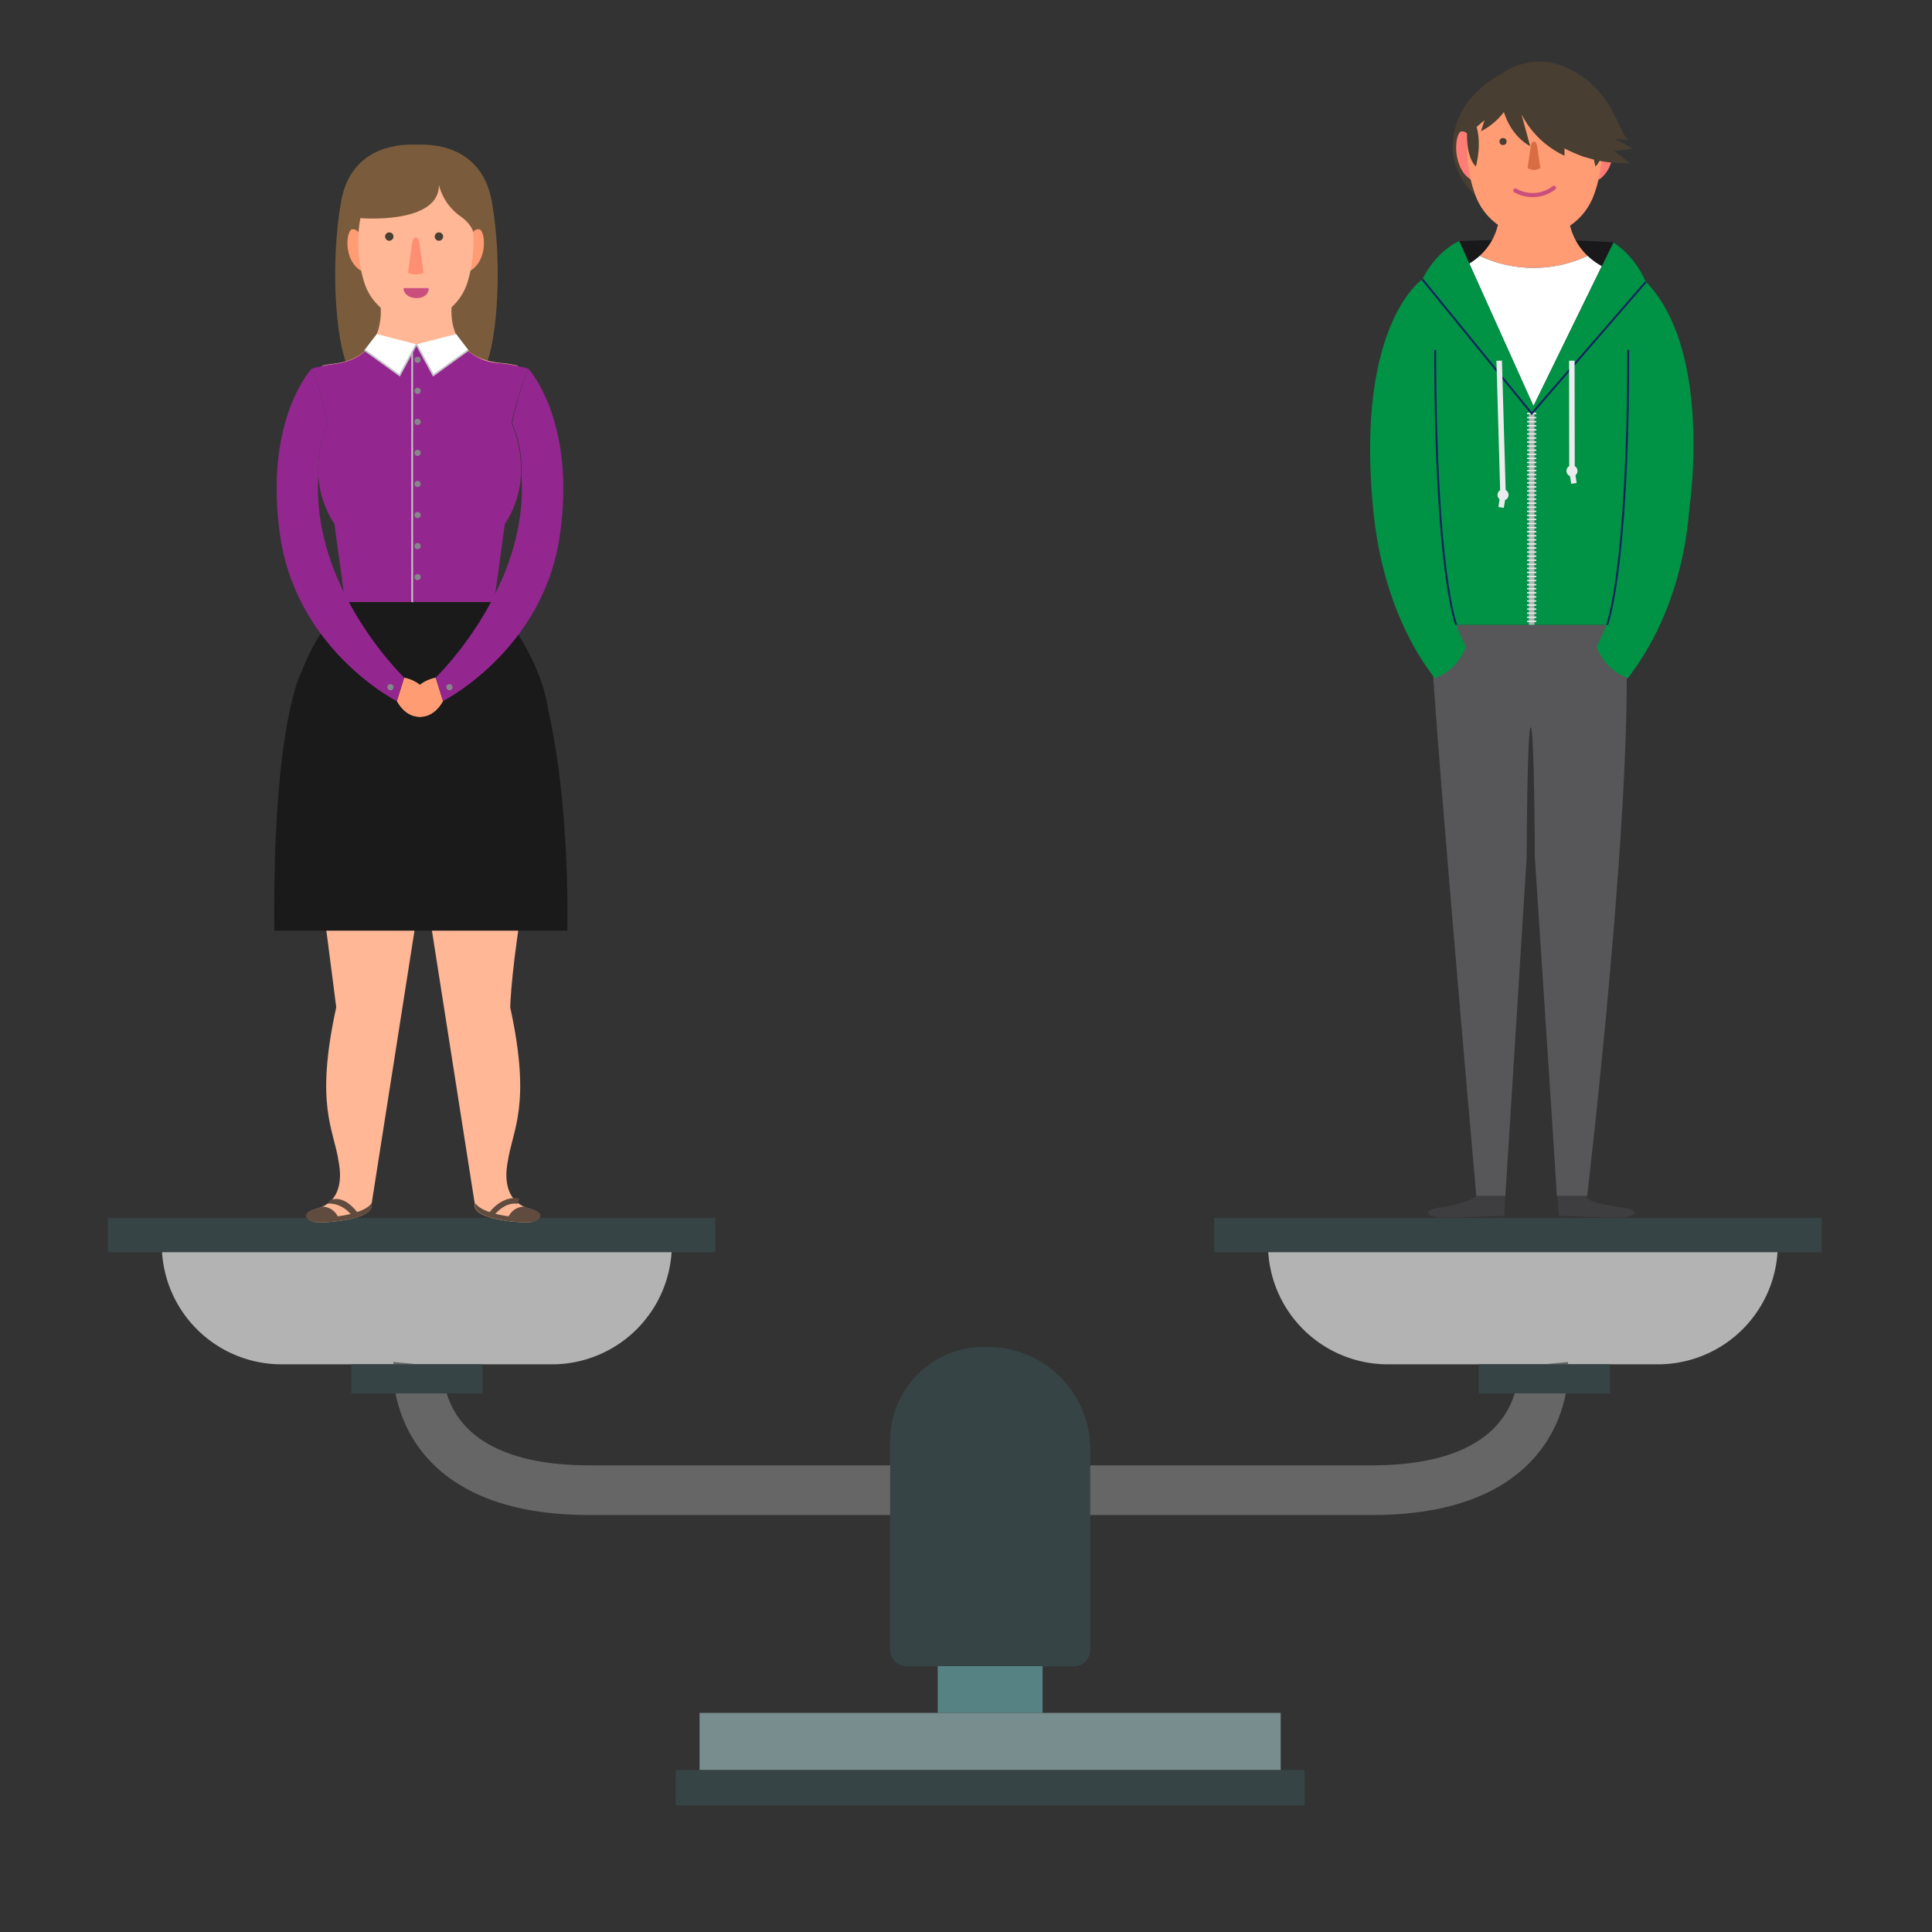 <svg xmlns="http://www.w3.org/2000/svg" xmlns:xlink="http://www.w3.org/1999/xlink" viewBox="0 0 350 350"><rect x="0" y="0" width="350" height="350" fill="#333333" stroke="none"/><defs><style>.cls-1{isolation:isolate;}.cls-2{opacity:0.6;mix-blend-mode:multiply;fill:url(#radial-gradient);}.cls-3{fill:#b3b3b3;}.cls-4{fill:#364445;}.cls-10,.cls-19,.cls-27,.cls-28,.cls-29,.cls-30,.cls-31,.cls-5{fill:none;}.cls-5{stroke:#666;stroke-width:9px;}.cls-10,.cls-18,.cls-19,.cls-28,.cls-29,.cls-30,.cls-31,.cls-5{stroke-miterlimit:10;}.cls-6{fill:#578284;}.cls-7{fill:#788d8e;}.cls-8{fill:#ffb796;}.cls-9{fill:#604c3f;}.cls-10{stroke:#604c3f;}.cls-11{fill:#1a1a1a;}.cls-12{fill:#7a5c3c;}.cls-13{fill:#ff9c73;}.cls-14{fill:#ff8f73;}.cls-15{fill:#ca4f7d;}.cls-16{fill:#93278f;}.cls-17,.cls-18{fill:#fff;}.cls-18,.cls-19{stroke:#c5c5c7;stroke-width:0.3px;}.cls-20{fill:#868788;}.cls-21{fill:#483e31;}.cls-22{fill:#57575a;}.cls-23{fill:#009245;}.cls-24{fill:#19181b;}.cls-25{fill:#ff7d74;}.cls-26{fill:#d86d44;}.cls-27{stroke:#ca4f7d;stroke-linecap:round;stroke-linejoin:round;stroke-width:0.75px;}.cls-28{stroke:#b0b2b4;}.cls-29,.cls-31{stroke:#ececed;}.cls-29{stroke-width:0.25px;}.cls-30{stroke:#12235b;stroke-width:0.35px;}.cls-32{fill:#ececed;}.cls-33{fill:#3e3d3f;}</style><radialGradient id="radial-gradient" cx="-22765.9" cy="-147538.28" r="243.3" gradientTransform="translate(11264 8859.21) scale(0.49 0.06)" gradientUnits="userSpaceOnUse"><stop offset="0" stop-color="#252525"/><stop offset="0.29" stop-color="#484848" stop-opacity="0.83"/><stop offset="0.7" stop-color="#aaa" stop-opacity="0.34"/><stop offset="0.92" stop-color="#efefef" stop-opacity="0"/></radialGradient></defs><title>img</title><g class="cls-1"><g id="Layer_1" data-name="Layer 1"><path class="cls-2" d="M298,327.09c0-7.78-52.86-14.09-118-14.09S61.89,319.31,61.89,327.09,114.75,341.18,180,341.18,298,334.87,298,327.09Z"/><path class="cls-3" d="M117.86,221.65H33.1a3.8,3.8,0,0,0-3.79,3.8h0A21.7,21.7,0,0,0,51,247.16H100a21.71,21.71,0,0,0,21.71-21.71h0A3.8,3.8,0,0,0,117.86,221.65Z"/><rect class="cls-4" x="19.54" y="220.63" width="110.05" height="6.22"/><path class="cls-3" d="M318.26,221.65H233.51a3.8,3.8,0,0,0-3.8,3.8h0a21.71,21.71,0,0,0,21.7,21.71h48.94a21.71,21.71,0,0,0,21.71-21.71h0A3.8,3.8,0,0,0,318.26,221.65Z"/><rect class="cls-4" x="219.95" y="220.63" width="110.05" height="6.22"/><path class="cls-5" d="M75.75,247.16s-2.15,22.8,31,22.8h71.94"/><rect class="cls-4" x="63.63" y="247.16" width="23.79" height="5.27"/><path class="cls-5" d="M279.57,247.16s2.15,22.8-31,22.8H176.62"/><rect class="cls-4" x="267.89" y="247.16" width="23.79" height="5.27" transform="translate(559.58 499.59) rotate(180)"/><path class="cls-4" d="M178.27,244h.66a18.58,18.58,0,0,1,18.58,18.58v36.29a3,3,0,0,1-3,3H164.26a3,3,0,0,1-3-3V261a17,17,0,0,1,17-17Z"/><rect class="cls-6" x="169.88" y="301.84" width="18.99" height="8.47"/><rect class="cls-7" x="126.73" y="310.31" width="105.28" height="10.36"/><rect class="cls-4" x="122.39" y="320.67" width="113.97" height="6.38"/><path class="cls-8" d="M75.91,163.37l-18-4.14c2.21,16.94,3,23.25,3,23.25-3.91,17.91-.43,22,.46,28.1.1.65,1.47,6.84-3.91,8.36-3.25.92-1.67,2.16-.48,2.43s10.83-.27,10.32-3.15Z"/><path class="cls-9" d="M67.34,218.22a2.7,2.7,0,0,1,0-.28h0c-1.27,1.89-6.16,2.4-6.16,2.4a3.18,3.18,0,0,0-2.76-1.75h0a7.68,7.68,0,0,1-1,.35c-3.25.92-1.67,2.16-.48,2.43S67.85,221.1,67.34,218.22Z"/><path class="cls-9" d="M63.87,220.34c-2.13-2.73-4.59-2.27-4.59-2.27l.63-.7c.11,0,2.22-1.09,4.84,2.27Z"/><path class="cls-8" d="M77.43,163.37l18-4.14c-2.85,15.67-3,23.25-3,23.25,3.9,17.91.42,22-.47,28.1-.1.65-1.46,6.84,3.91,8.36,3.25.92,1.67,2.16.49,2.43s-10.84-.27-10.33-3.15Z"/><path class="cls-9" d="M86.08,218.22a2.7,2.7,0,0,0,0-.28h0c1.27,1.89,6.07,2.4,6.07,2.4A3.19,3.19,0,0,1,95,218.59h0a7.52,7.52,0,0,0,1,.35c3.25.92,1.67,2.16.49,2.43S85.57,221.1,86.08,218.22Z"/><path class="cls-10" d="M93.91,217.61S91.45,216.89,89,220"/><path class="cls-11" d="M62.55,109.09a37.58,37.58,0,0,0-7.93,12.64S49.35,131,49.7,168.6h53.07s.61-21.71-3.38-39.58a31.47,31.47,0,0,0-2-7.29h0a46.39,46.39,0,0,0-7.81-12.64h-27Z"/><path class="cls-12" d="M89.11,36.57c-1.71-9.75-10-10.39-12.78-10.37H74.56c-2.78,0-11.07.62-12.78,10.37-2,11.42-.91,25.17,1.15,29.67H88C90,61.74,91.12,48,89.11,36.57Z"/><path class="cls-13" d="M65.37,42.87c-.07-.15-.46-1.44-1.55-1.34s-1.75,5.54,1.62,7.55Z"/><path class="cls-13" d="M85.23,42.87c.07-.15.46-1.44,1.56-1.34s1.75,5.54-1.63,7.55Z"/><path class="cls-8" d="M75.33,30.73c-11.68,0-11.42,14.11-9.3,20.57s9.3,7.39,9.3,7.39,7.19-.93,9.31-7.39S87,30.73,75.33,30.73Z"/><path class="cls-12" d="M65.29,39.52s14.23,1.2,14.23-6a9.93,9.93,0,0,0,3.65,5.49C85.48,40.58,85.71,42,85.71,42l-.55-10.08s-4.56-3.36-8.64-3.16S64.14,29.45,65.29,39.52Z"/><path class="cls-14" d="M76,44.1c-.11-.6-.31-1.09-.68-1.09s-.57.49-.68,1.09l-.73,5.35a4.26,4.26,0,0,0,2.82,0Z"/><path class="cls-8" d="M76.07,77.66c10.62,0,16.68-9.59,17.74-11.41a23,23,0,0,0-3.53-.54c-9.8-1.19-8.43-10.43-8.43-10.43l-6.41-.2h-.11l-6.41.2s1.4,9.41-8.4,10.6a20.26,20.26,0,0,0-3,.58c.27-.08.55-.14.84-.21C58.42,66.41,64.38,77.66,76.07,77.66Z"/><path class="cls-15" d="M77.67,52.19c0,2.54-4.56,2.33-4.56,0Z"/><path class="cls-16" d="M57.83,66.37h0l.5-.12h0Z"/><path class="cls-16" d="M95.68,66.77l-.09,0-.5-.16-.29-.08-.15,0c-.28-.08-.55-.14-.84-.21h0a23,23,0,0,0-3.53-.54,9.47,9.47,0,0,1-6.48-3.17l-8.36-.17s-4.21-.34-7.82-.6c-1.16,1.92-3.27,3.64-7.1,4.11a21.89,21.89,0,0,0-2.18.38h0c-.29.07-.57.13-.84.21l-.15,0-.3.08-.5.16-.09,0a61.21,61.21,0,0,1,2.92,9.93s-4.61,9.4,1.2,18.19l0,0,1.94,14.16h27l1.94-14.16,0,0c5.81-8.79,1.21-18.17,1.2-18.19A61.21,61.21,0,0,1,95.68,66.77Z"/><polygon class="cls-17" points="68.25 60.52 75.44 62.37 72.39 68 66.04 63.41 68.25 60.52"/><polygon class="cls-17" points="82.64 60.52 75.44 62.37 78.5 68 84.85 63.41 82.64 60.52"/><polyline class="cls-18" points="75.44 62.37 72.39 68 66.04 63.41"/><polyline class="cls-18" points="75.44 62.37 78.5 68 84.85 63.41"/><line class="cls-19" x1="74.67" y1="63.79" x2="74.67" y2="109.09"/><circle class="cls-20" cx="75.65" cy="65.18" r="0.56"/><circle class="cls-20" cx="75.65" cy="70.81" r="0.56"/><circle class="cls-20" cx="75.65" cy="76.43" r="0.56"/><circle class="cls-20" cx="75.65" cy="82.05" r="0.56"/><circle class="cls-20" cx="75.65" cy="87.68" r="0.56"/><circle class="cls-20" cx="75.65" cy="93.3" r="0.56"/><circle class="cls-20" cx="75.65" cy="98.93" r="0.56"/><circle class="cls-20" cx="75.65" cy="104.55" r="0.56"/><path class="cls-13" d="M73.22,122.75,71.89,127s1.4,2.94,4.19,2.86S78.91,124,73.22,122.75Z"/><path class="cls-16" d="M73.22,122.75h0S56.29,106.5,57.68,86.1a20.94,20.94,0,0,1,1.7-9.4,62.17,62.17,0,0,0-2.91-9.93c-.22.24-8.69,9.58-5.73,30.2,3,20.87,21.15,30.05,21.15,30.05h0Z"/><circle class="cls-20" cx="70.74" cy="124.49" r="0.56"/><path class="cls-13" d="M78.93,122.75,80.26,127s-1.4,2.94-4.19,2.86S73.24,124,78.93,122.75Z"/><path class="cls-16" d="M78.93,122.75h0S95.86,106.5,94.47,86.1a20.62,20.62,0,0,0-1.7-9.4,61.21,61.21,0,0,1,2.92-9.93c.21.24,8.69,9.58,5.73,30.2C98.42,117.84,80.26,127,80.26,127h0Z"/><circle class="cls-20" cx="81.41" cy="124.49" r="0.56"/><path class="cls-21" d="M71.28,42.85a.76.76,0,0,1-.76.76.75.75,0,0,1-.75-.76.74.74,0,0,1,.75-.75A.75.75,0,0,1,71.28,42.85Z"/><path class="cls-21" d="M80.27,42.85a.75.75,0,0,1-.75.76.76.76,0,0,1-.76-.76.75.75,0,0,1,.76-.75A.74.74,0,0,1,80.27,42.85Z"/><path class="cls-22" d="M267.45,216.67h5.26c.11-1.91,3.86-61.36,3.86-61.36s.08-23.6.74-23.56.74,23.56.74,23.56,3.91,59.45,4,61.36h5.48s8.77-74,6.92-103.48H259.19C258.8,119.27,267.45,216.67,267.45,216.67Z"/><path class="cls-23" d="M298.13,51s0,0,0,0L277.48,74.92,257.67,50.6s-12.1,8.09-8.93,41.42c1.4,14.67,6.39,24.63,11.18,30.84a9.55,9.55,0,0,0,5.64-5.67,41.69,41.69,0,0,1-1.76-4H291a41.69,41.69,0,0,1-1.76,4,9.54,9.54,0,0,0,5.65,5.67c4.78-6.21,10-16.15,11.17-30.84C306.15,91.21,310.24,63.41,298.13,51Z"/><path class="cls-24" d="M264.35,43.68a277.32,277.32,0,0,1,27.95.21L277.8,73.56Z"/><path class="cls-21" d="M263.18,27.32c.28,7.06,9.11,12.24,9.11,12.24l-.66-25.89S262.81,17.73,263.18,27.32Z"/><path class="cls-13" d="M287.61,46.35a11.2,11.2,0,0,1-3.5-8.25L279,37.88h-.11l-1,0-1,0h-.12l-5.11.22a11,11,0,0,1-3.6,8.25h0A23,23,0,0,0,287.61,46.35Z"/><path class="cls-25" d="M266.43,25.37c-.07-.19-.49-1.69-1.68-1.57s-1.89,6.45,1.76,8.8Z"/><path class="cls-25" d="M289.66,25.37c.07-.19.49-1.69,1.68-1.57s1.89,6.45-1.76,8.8Z"/><path class="cls-13" d="M278,12.82c-13.67,0-13.37,15.16-10.88,22.09a11.43,11.43,0,0,0,21.77,0C291.38,28,291.69,12.82,278,12.82Z"/><path class="cls-26" d="M278.46,26.45c-.1-.45-.27-.81-.57-.81s-.47.36-.56.81l-.6,4a2.79,2.79,0,0,0,1.16.35,2.86,2.86,0,0,0,1.17-.35Z"/><path class="cls-21" d="M265.77,24.18s-.24,4.15,1.6,6c0,0,1.32-4.59-.2-8.12Z"/><path class="cls-21" d="M290.64,24.18s.24,4.15-1.6,6c0,0-1.32-4.59.19-8.12Z"/><path class="cls-21" d="M275.1,12.35c-11.31,3.08-9.17,12-9.17,12l3-2.58-.63,2a12.06,12.06,0,0,0,5.05-4.85A13.15,13.15,0,0,0,275.1,12.35Z"/><path class="cls-21" d="M292.53,25.13l2.44.23c-1.9-1.57-2.67-9.11-10.94-13a11.66,11.66,0,0,0-12.4,1.32s-.83,9.15,5.57,12.8l-1.57-5.78h0a16.67,16.67,0,0,0,7.79,7.51V26.88a27.18,27.18,0,0,0,3.69,1.59h0l.1,0a20.69,20.69,0,0,0,5.09,1v0a22.36,22.36,0,0,0,3,.09l-2.84-2.19,3.39-.43Z"/><path class="cls-27" d="M274.52,34.51a6.33,6.33,0,0,0,7-.49"/><path class="cls-17" d="M290.18,48.21a12.69,12.69,0,0,1-2.57-1.86,23,23,0,0,1-19.55,0,12.25,12.25,0,0,1-1.88,1.4L277.8,73.56Z"/><line class="cls-28" x1="277.48" y1="73.56" x2="277.47" y2="113.19"/><line class="cls-29" x1="276.64" y1="112.56" x2="278.32" y2="112.56"/><line class="cls-29" x1="276.64" y1="111.82" x2="278.32" y2="111.82"/><line class="cls-29" x1="276.64" y1="111.08" x2="278.32" y2="111.08"/><line class="cls-29" x1="276.64" y1="110.35" x2="278.32" y2="110.35"/><line class="cls-29" x1="276.64" y1="109.61" x2="278.32" y2="109.61"/><line class="cls-29" x1="276.64" y1="108.87" x2="278.32" y2="108.87"/><line class="cls-29" x1="276.64" y1="108.13" x2="278.32" y2="108.13"/><line class="cls-29" x1="276.64" y1="107.39" x2="278.32" y2="107.39"/><line class="cls-29" x1="276.64" y1="106.65" x2="278.32" y2="106.65"/><line class="cls-29" x1="276.64" y1="105.92" x2="278.32" y2="105.92"/><line class="cls-29" x1="276.64" y1="105.18" x2="278.32" y2="105.18"/><line class="cls-29" x1="276.64" y1="104.44" x2="278.32" y2="104.44"/><line class="cls-29" x1="276.64" y1="103.7" x2="278.32" y2="103.7"/><line class="cls-29" x1="276.64" y1="102.96" x2="278.32" y2="102.96"/><line class="cls-29" x1="276.64" y1="102.23" x2="278.32" y2="102.23"/><line class="cls-29" x1="276.64" y1="101.49" x2="278.32" y2="101.49"/><line class="cls-29" x1="276.64" y1="100.75" x2="278.32" y2="100.75"/><line class="cls-29" x1="276.64" y1="100.01" x2="278.32" y2="100.01"/><line class="cls-29" x1="276.64" y1="99.27" x2="278.32" y2="99.27"/><line class="cls-29" x1="276.64" y1="98.54" x2="278.32" y2="98.54"/><line class="cls-29" x1="276.64" y1="97.8" x2="278.32" y2="97.8"/><line class="cls-29" x1="276.64" y1="97.06" x2="278.32" y2="97.06"/><line class="cls-29" x1="276.64" y1="96.32" x2="278.32" y2="96.32"/><line class="cls-29" x1="276.64" y1="95.58" x2="278.32" y2="95.58"/><line class="cls-29" x1="276.64" y1="94.85" x2="278.32" y2="94.85"/><line class="cls-29" x1="276.64" y1="94.11" x2="278.32" y2="94.11"/><line class="cls-29" x1="276.64" y1="93.37" x2="278.32" y2="93.37"/><line class="cls-29" x1="276.64" y1="92.63" x2="278.32" y2="92.63"/><line class="cls-29" x1="276.64" y1="91.89" x2="278.32" y2="91.89"/><line class="cls-29" x1="276.64" y1="91.16" x2="278.32" y2="91.16"/><line class="cls-29" x1="276.64" y1="90.42" x2="278.32" y2="90.42"/><line class="cls-29" x1="276.64" y1="89.68" x2="278.32" y2="89.68"/><line class="cls-29" x1="276.64" y1="88.94" x2="278.32" y2="88.94"/><line class="cls-29" x1="276.64" y1="88.2" x2="278.32" y2="88.2"/><line class="cls-29" x1="276.64" y1="87.47" x2="278.32" y2="87.47"/><line class="cls-29" x1="276.64" y1="86.73" x2="278.32" y2="86.73"/><line class="cls-29" x1="276.64" y1="85.99" x2="278.32" y2="85.99"/><line class="cls-29" x1="276.64" y1="85.25" x2="278.32" y2="85.25"/><line class="cls-29" x1="276.64" y1="84.51" x2="278.32" y2="84.51"/><line class="cls-29" x1="276.64" y1="83.78" x2="278.32" y2="83.78"/><line class="cls-29" x1="276.64" y1="83.04" x2="278.32" y2="83.04"/><line class="cls-29" x1="276.64" y1="82.3" x2="278.32" y2="82.3"/><line class="cls-29" x1="276.64" y1="81.56" x2="278.32" y2="81.56"/><line class="cls-29" x1="276.64" y1="80.82" x2="278.32" y2="80.82"/><line class="cls-29" x1="276.64" y1="80.08" x2="278.32" y2="80.08"/><line class="cls-29" x1="276.64" y1="79.35" x2="278.32" y2="79.35"/><line class="cls-29" x1="276.64" y1="78.61" x2="278.32" y2="78.61"/><line class="cls-29" x1="276.64" y1="77.87" x2="278.32" y2="77.87"/><line class="cls-29" x1="276.64" y1="77.13" x2="278.32" y2="77.13"/><line class="cls-29" x1="276.64" y1="76.39" x2="278.32" y2="76.39"/><line class="cls-29" x1="276.64" y1="75.66" x2="278.32" y2="75.66"/><line class="cls-29" x1="276.64" y1="74.92" x2="278.32" y2="74.92"/><path class="cls-23" d="M298.14,51.08s0,0,0,0a16.19,16.19,0,0,0-5.83-7.15l-2.12,4.32L277.8,73.56,266.18,47.75l-1.83-4.07c-4.39,2-6.68,6.92-6.68,6.92l19.81,24.32Z"/><path class="cls-30" d="M257.67,50.6l19.81,24.32,20.66-23.84s0,0,0,0"/><line class="cls-31" x1="271.59" y1="65.34" x2="272.29" y2="89.66"/><line class="cls-31" x1="272.29" y1="89.66" x2="271.94" y2="91.93"/><path class="cls-32" d="M273.29,89.66a1,1,0,1,1-1-1A1,1,0,0,1,273.29,89.66Z"/><line class="cls-31" x1="284.75" y1="65.34" x2="284.78" y2="85.31"/><line class="cls-31" x1="284.78" y1="85.31" x2="285.13" y2="87.57"/><path class="cls-32" d="M283.78,85.31a1,1,0,1,0,1-1A1,1,0,0,0,283.78,85.31Z"/><path class="cls-30" d="M263.8,113.19S260,103.59,260,63.41"/><path class="cls-30" d="M291.13,113.19s3.84-9.6,3.84-49.78"/><path class="cls-33" d="M272.71,216.67h-5.26c-2,1.55-6.43,2-6.8,2.1-3.53.67-1.51,1.58-.12,1.78,1.17.17,12-.3,12-.3Z"/><path class="cls-33" d="M282.14,216.67h5.29c-.22,1.36,6.4,2,6.77,2.1,3.53.67,1.51,1.58.12,1.78-1.17.17-11.95-.3-11.95-.3Z"/><circle class="cls-21" cx="272.29" cy="25.64" r="0.64"/></g></g></svg>